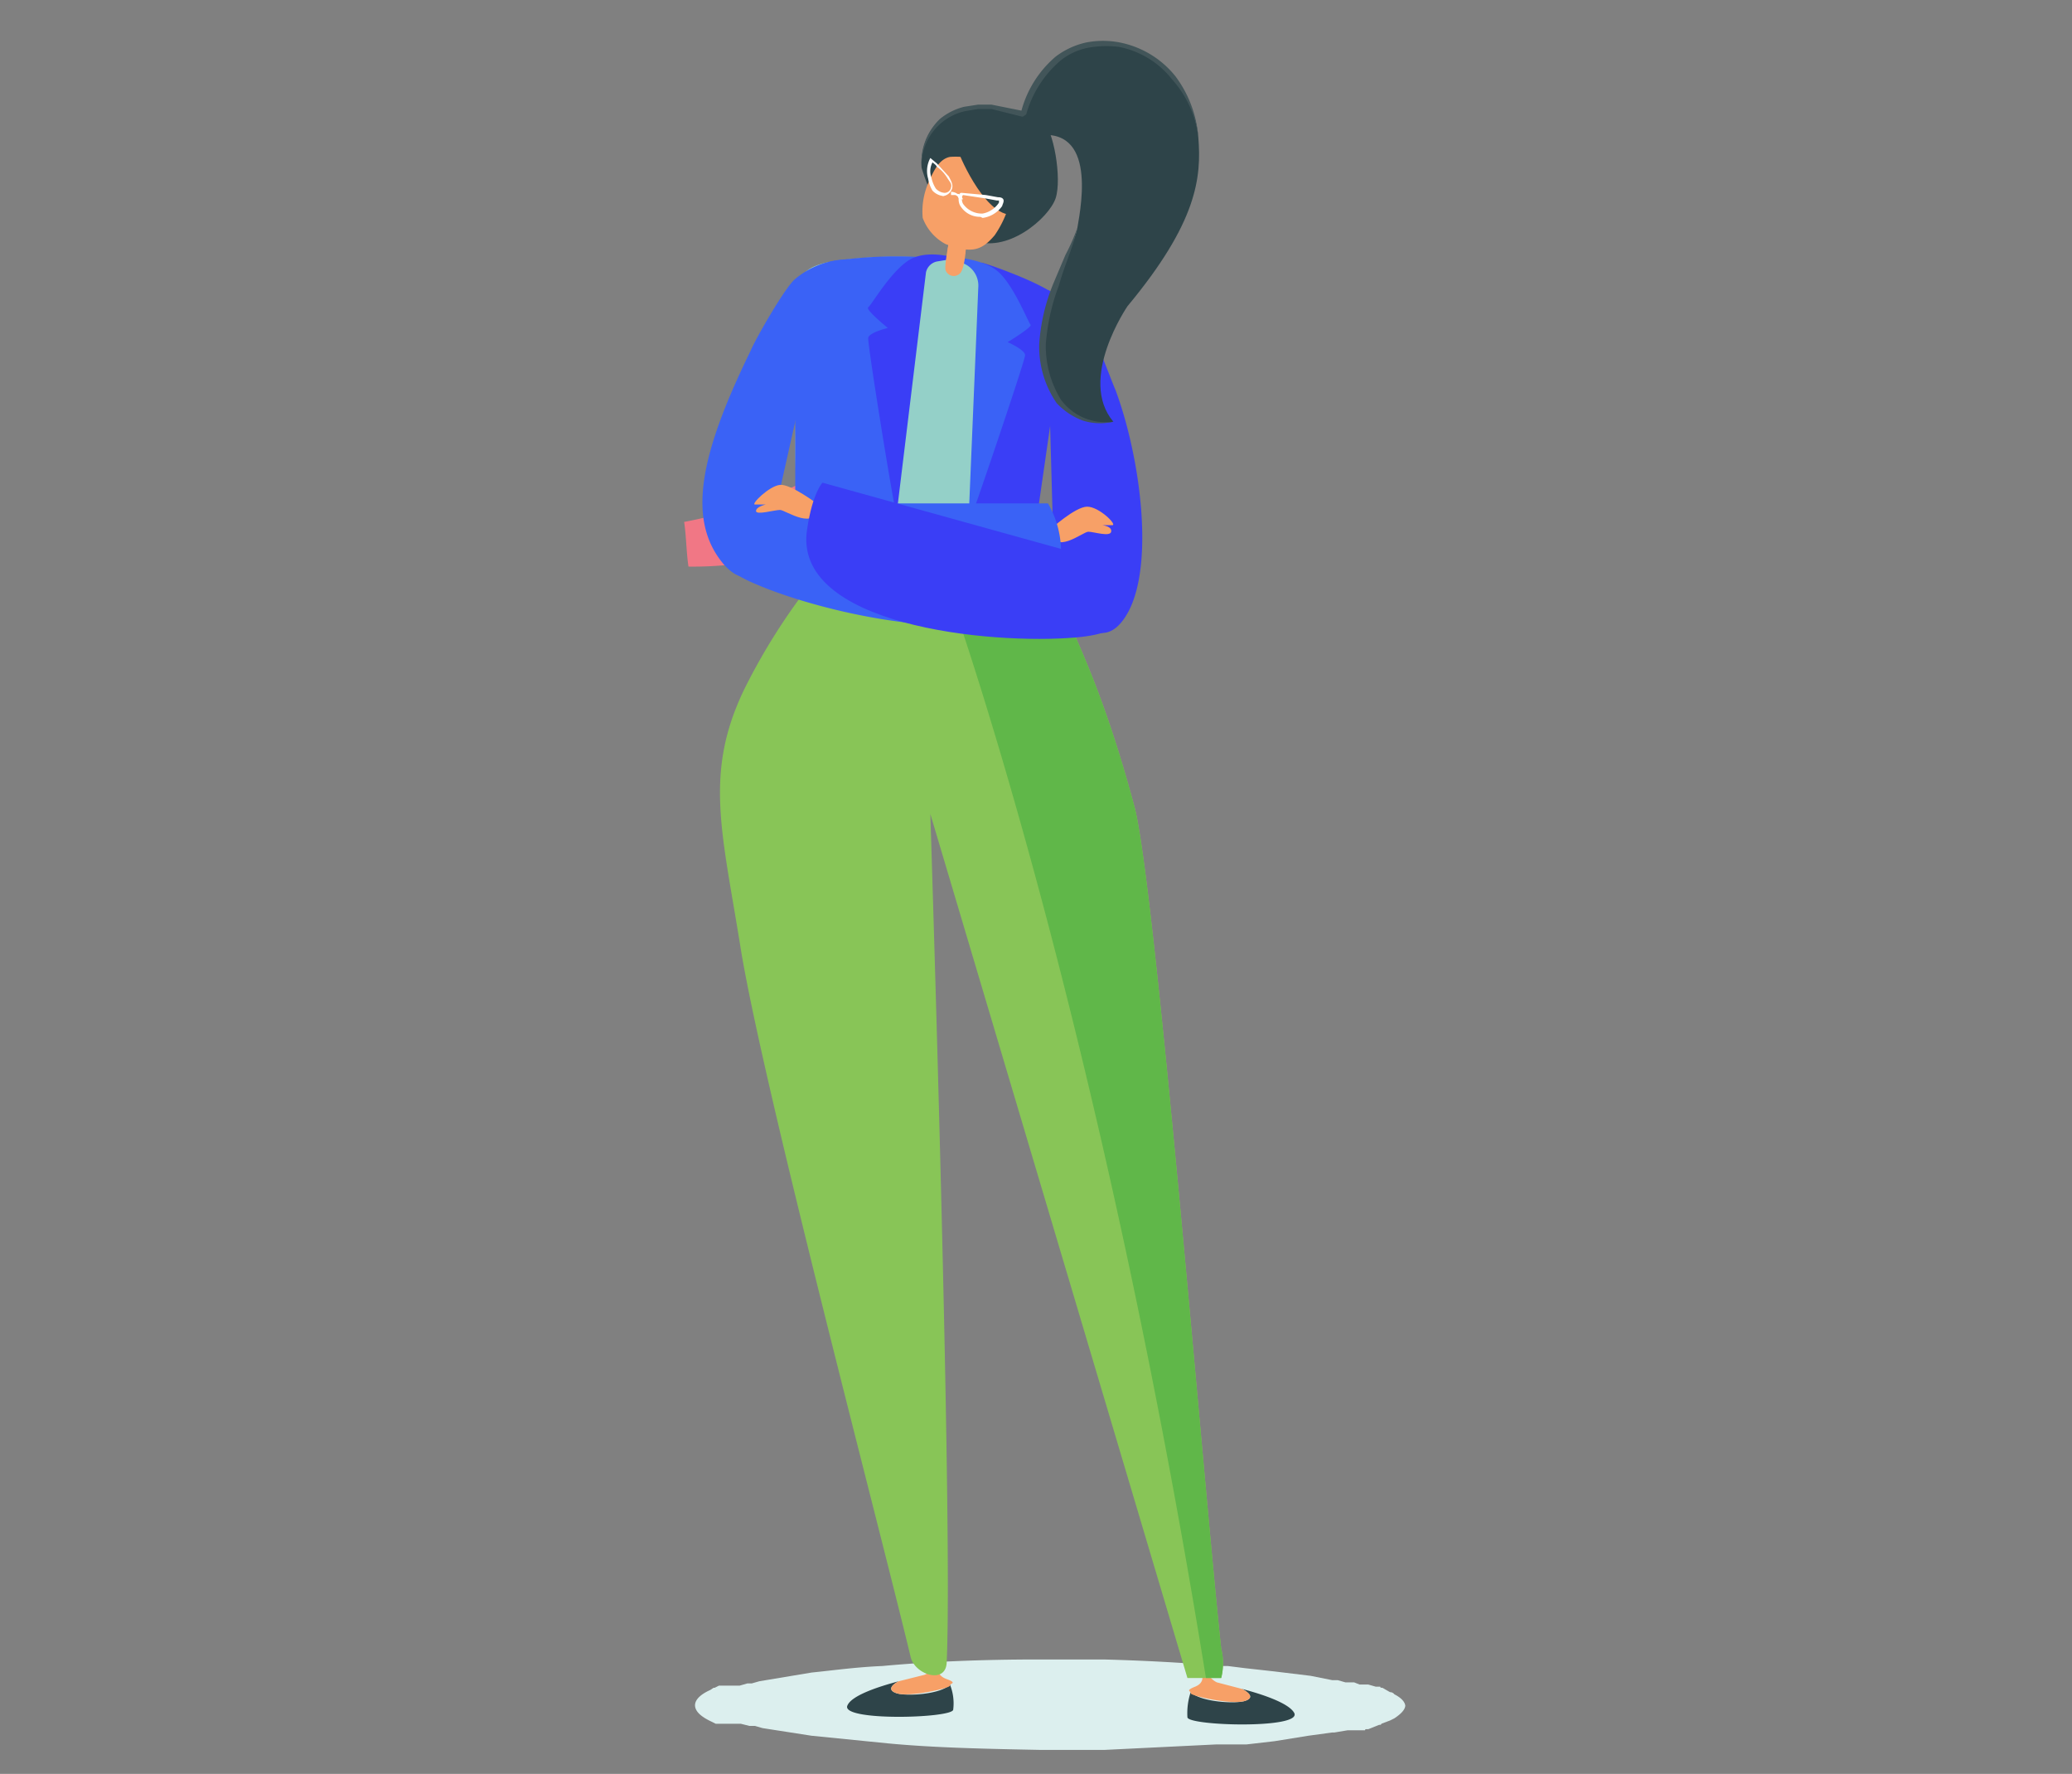 <svg xmlns="http://www.w3.org/2000/svg" id="Calque_1" data-name="Calque 1" viewBox="0 0 190.2 162.8"><rect x="0" y="0" width="190.2" height="162.8" fill="#808080" stroke="none"/><defs><style>.cls-1{fill:#dcefee;}.cls-2{fill:#f17785;}.cls-3{fill:#2e4449;}.cls-4{fill:#f7a067;}.cls-5{fill:#88c557;}.cls-6{fill:#60b749;}.cls-7{fill:#94d0c8;}.cls-8{fill:#3a62f6;}.cls-9{fill:#3a3ef6;}.cls-10{fill:#425559;}.cls-11{fill:#fff;}</style></defs><path class="cls-1" d="M129,156.5c0,.4-.4.8-1,1.2l-.4.2-.8.3c0,.1-.1.1-.2.1l-.5.2-.5.2h-.2a.1.1,0,0,0-.1.1h-1.6l-1.2.2h-.2l-2.2.3-3.1.5-2.6.3h-2.8l-10.2.5H95.5c-5.1-.1-9.8-.2-14-.6l-7-.7-4.5-.7-.7-.2h-.5l-.8-.2H65.7l-.4-.2q-1.5-.7-1.5-1.5c0-.5.5-1,1.4-1.4l.3-.2h.1l.4-.2h1.9l.7-.2H69l.7-.2,4.8-.8c2-.2,4.1-.5,6.5-.6,4.3-.4,9.1-.6,14.3-.6h6c3.8.1,7.5.3,10.8.6h.6l1.6.2,2.7.3,3.3.4,2,.4h.5l.7.2h.8l.5.2h.8l.7.2h.4c0,.1.1.1.2.1l.7.4a.5.5,0,0,1,.4.2c.6.3,1,.7,1,1.1"></path><path class="cls-2" d="M78,41.8a41.9,41.9,0,0,1-15.2,6.1c.2,1.3.2,2.8.4,4.1a33.4,33.4,0,0,0,15.3-3.5C78,45.7,78.5,44.6,78,41.8Z"></path><path class="cls-3" d="M118.8,157.2c-.5-.9-2.9-1.7-4.8-2.2.6.3,1.2.8.3,1.1s-4.1.1-5-.8a6.1,6.1,0,0,0-.3,2.3C109,158.4,119.6,158.7,118.8,157.2Z"></path><path class="cls-4" d="M114.3,156.1c.9-.3.3-.8-.3-1.1l-2.3-.6a1.7,1.7,0,0,1-.8-.8h-.6s.4.8-.6,1.2-.3.4-.4.6S113,156.5,114.3,156.1Z"></path><path class="cls-3" d="M77.8,156.5c.4-.9,2.8-1.7,4.7-2.2-.6.3-1.1.8-.2,1.1s4.1.1,4.9-.8a4.6,4.6,0,0,1,.3,2.3C87.5,157.7,77,158,77.8,156.5Z"></path><path class="cls-4" d="M82.3,155.4c-.9-.3-.4-.8.2-1.1l2.4-.6a1.3,1.3,0,0,0,.7-.8h.6s-.4.8.7,1.2.2.4.3.6S83.5,155.8,82.3,155.4Z"></path><path class="cls-5" d="M75.2,52.6a56.5,56.5,0,0,0-6.9,10.7c-3.7,7.7-2,13.1-.3,23.8,2.1,12.8,12.8,53.3,15.6,65,.4,1.6,3.2,2.5,3.3.5.6-12.8-1.5-77.9-1.5-77.9L109,154h3.1a5.5,5.5,0,0,0,0-2.7c-1.5-13.8-6.1-70.8-8-77.4-3.8-14.1-7-17.7-7.7-21.6C94,53.5,80,54.8,75.2,52.6Z"></path><path class="cls-6" d="M112.1,151.3c-1.5-13.8-6.1-70.8-8-77.4-3.8-14.1-7-17.7-7.7-21.6a94.7,94.7,0,0,1-9.5,1.4S100.5,90.9,110.7,154h1.4A5.5,5.5,0,0,0,112.1,151.3Z"></path><path class="cls-7" d="M96.3,26.7a38.1,38.1,0,0,0-9.7-2.9,39.1,39.1,0,0,0-10.2.2c-4.5.7-2.6,3.4-2.6,3.4s-2.5,22,1.4,25.2,18.8.9,21.2-.3c0-.2-2.5-.3-2.5-.5C96.7,43,96.3,26.7,96.3,26.7Z"></path><path class="cls-8" d="M66.2,51.5c4,5,5-4.8,5-4.8L75.4,28l2.5-4.2A7.7,7.7,0,0,0,73,25.6c-.9.7-3.7,5.6-4.1,6.6C64.3,41.6,63.1,47.5,66.2,51.5Z"></path><path class="cls-9" d="M103.6,56.1c-3,5.6-6.8-2.4-6.8-2.4L96.2,32V26.6a11.8,11.8,0,0,1,3.7,3.5c.7.9,2.1,4.8,2.5,5.7C104.6,41.7,106,51.5,103.6,56.1Z"></path><path class="cls-4" d="M96.4,48.6s2.3-2.1,3.4-2.1,2.8,1.7,2.3,1.7h-.9s.9.1.8.6-1.6,0-2.1,0S96.7,51.1,96.4,48.6Z"></path><path class="cls-8" d="M76.2,24a39.6,39.6,0,0,1,8.5-.4L82,47.2l-9-.5V32.5Z"></path><path class="cls-9" d="M86,24a1.3,1.3,0,0,0-1,1L82.3,47.2c-.1.3-2.7-15.7-2.6-16.2s1.8-.9,1.8-.9-2.1-1.7-1.8-1.9,2-3.2,3.7-4.3,4.4-.2,4.4-.2Z"></path><path class="cls-9" d="M90.1,24.1c.2,0,5.8,1.9,7.2,3.3s-.6,9.6-.6,9.6L95.2,47.4l-6-.6L91,34.6Z"></path><path class="cls-8" d="M88.5,24.2a2.2,2.2,0,0,1,1.3,2.2c-.2,5.1-.9,21.4-.9,21.7s5.2-15,5.2-15.5-1.6-1.2-1.6-1.2,2.3-1.4,2.1-1.6-1.5-3.5-2.9-4.8-4.3-1.4-4.3-1.4Z"></path><path class="cls-8" d="M69.6,53.7c7.3,3.1,26.5,7.2,27.7-1.7a8.9,8.9,0,0,0-1.1-5.8H72.5S60,49.8,69.6,53.7Z"></path><path class="cls-4" d="M75.1,46.3s-2.5-1.9-3.5-1.8-2.7,1.8-2.3,1.8h1s-.9.2-.9.6,1.7-.1,2.2-.1S75,48.9,75.1,46.3Z"></path><path class="cls-9" d="M98.8,58.5c-7.9.7-26.2-1.1-24.7-10,.5-3.3,1.4-4.2,1.4-4.2l22.7,6.3S109,57.6,98.8,58.5Z"></path><path class="cls-4" d="M87.7,19.3s-1.1,4.9-.9,5.5a.8.8,0,0,0,1.4.2c.7-1.1.5-5.5.5-5.5Z"></path><path class="cls-4" d="M87,22.9a1.2,1.2,0,0,0,1.6.4,26.5,26.5,0,0,0,.2-2.7l-1.4-.2C87.3,21.1,87.1,22.1,87,22.9Z"></path><path class="cls-3" d="M84.6,15.4S84,9.5,91,9.8c0,0,3.7.6,4.7,1.3s1.8,5.3,1.2,7.1-4.5,5.2-7.7,3.8S84.6,15.4,84.6,15.4Z"></path><path class="cls-3" d="M93.8,11s1.3-6.7,7-7.1,8.9,5,9.2,8.7-.1,7.8-6.5,15.5c0,0-4.6,6.7-1.3,10.6,0,0-4.3,1.1-6-4s2.3-11.5,2.7-13.8,1.8-9.9-4.5-8.3Z"></path><path class="cls-4" d="M91.3,21.6a9.6,9.6,0,0,0,1.3-2.7,2.8,2.8,0,0,0-1.8-3.8l-.7-.3a7,7,0,0,0-2.9-.4c-1,.2-1.5,1.3-1.9,2.2a6.6,6.6,0,0,0-.6,3.4,4.5,4.5,0,0,0,2.1,2.4C89.2,23.3,90.1,23,91.3,21.6Z"></path><path class="cls-3" d="M87.9,13.7c0,.2,2.3,5.8,4.8,6s1.6-4.1,1.5-4.2S87.9,13.7,87.9,13.7Z"></path><path class="cls-10" d="M110,12.6a9.6,9.6,0,0,0-2.4-5.3,8.2,8.2,0,0,0-4.9-3,9.3,9.3,0,0,0-2.9.1,5.8,5.8,0,0,0-2.5,1.2,10.1,10.1,0,0,0-3.1,4.9l-.3.2h-.1L91,10H89.8l-1.2.2a5.1,5.1,0,0,0-4,5.2,5.5,5.5,0,0,1,1.7-4.5,5.7,5.7,0,0,1,2.2-1.1l1.3-.2H91l3,.6-.3.2a9.9,9.9,0,0,1,3.2-5.2,7.2,7.2,0,0,1,2.8-1.3,8.1,8.1,0,0,1,3.1,0A8.7,8.7,0,0,1,107.9,7,10.7,10.7,0,0,1,110,12.6Z"></path><path class="cls-10" d="M98.9,20.9c-.4,1.8-1.2,3.5-1.7,5.3A19.3,19.3,0,0,0,96,31.6a9.4,9.4,0,0,0,1.4,5.1,5.1,5.1,0,0,0,4.8,2,5.3,5.3,0,0,1-2.8-.1A6.3,6.3,0,0,1,97,37a9.1,9.1,0,0,1-1.6-5.5A17.7,17.7,0,0,1,96.7,26l1.1-2.6A18.9,18.9,0,0,0,98.9,20.9Z"></path><path class="cls-11" d="M88,18.2c-.1-.2-.1-.2-.3-.3h-.4v-.3a1.1,1.1,0,0,1,.6.2h.1a1.1,1.1,0,0,1,.4.5Z"></path><path class="cls-11" d="M86.7,18a1.6,1.6,0,0,1-1.1-.5,3,3,0,0,1-.4-1.1,2.5,2.5,0,0,1,.2-1.9v0l.6.5,1.1,1.2c.2.4.4.7.3,1.1a1,1,0,0,1-.9.7Zm-1.1-3.1a1.7,1.7,0,0,0-.1,1.4,3,3,0,0,0,.4,1,1.2,1.2,0,0,0,.8.4h0a.6.6,0,0,0,.6-.5c.1-.3-.1-.5-.3-.8a3.5,3.5,0,0,0-1-1.1C85.9,15.1,85.7,15,85.6,14.9Z"></path><path class="cls-11" d="M90,19.9a2.1,2.1,0,0,1-1.9-1.1,1.3,1.3,0,0,1-.1-.6c0-.2,0-.4.2-.5h.1l2.2.2,1.1.2c.1,0,.4,0,.5.2s-.1.5-.1.6a2.6,2.6,0,0,1-1.8,1.1Zm-1.6-2a.4.4,0,0,0-.1.3.9.9,0,0,0,.1.5,2.1,2.1,0,0,0,1.8.9,2.3,2.3,0,0,0,1.5-1v-.2h-.2l-1.1-.2Z"></path></svg>